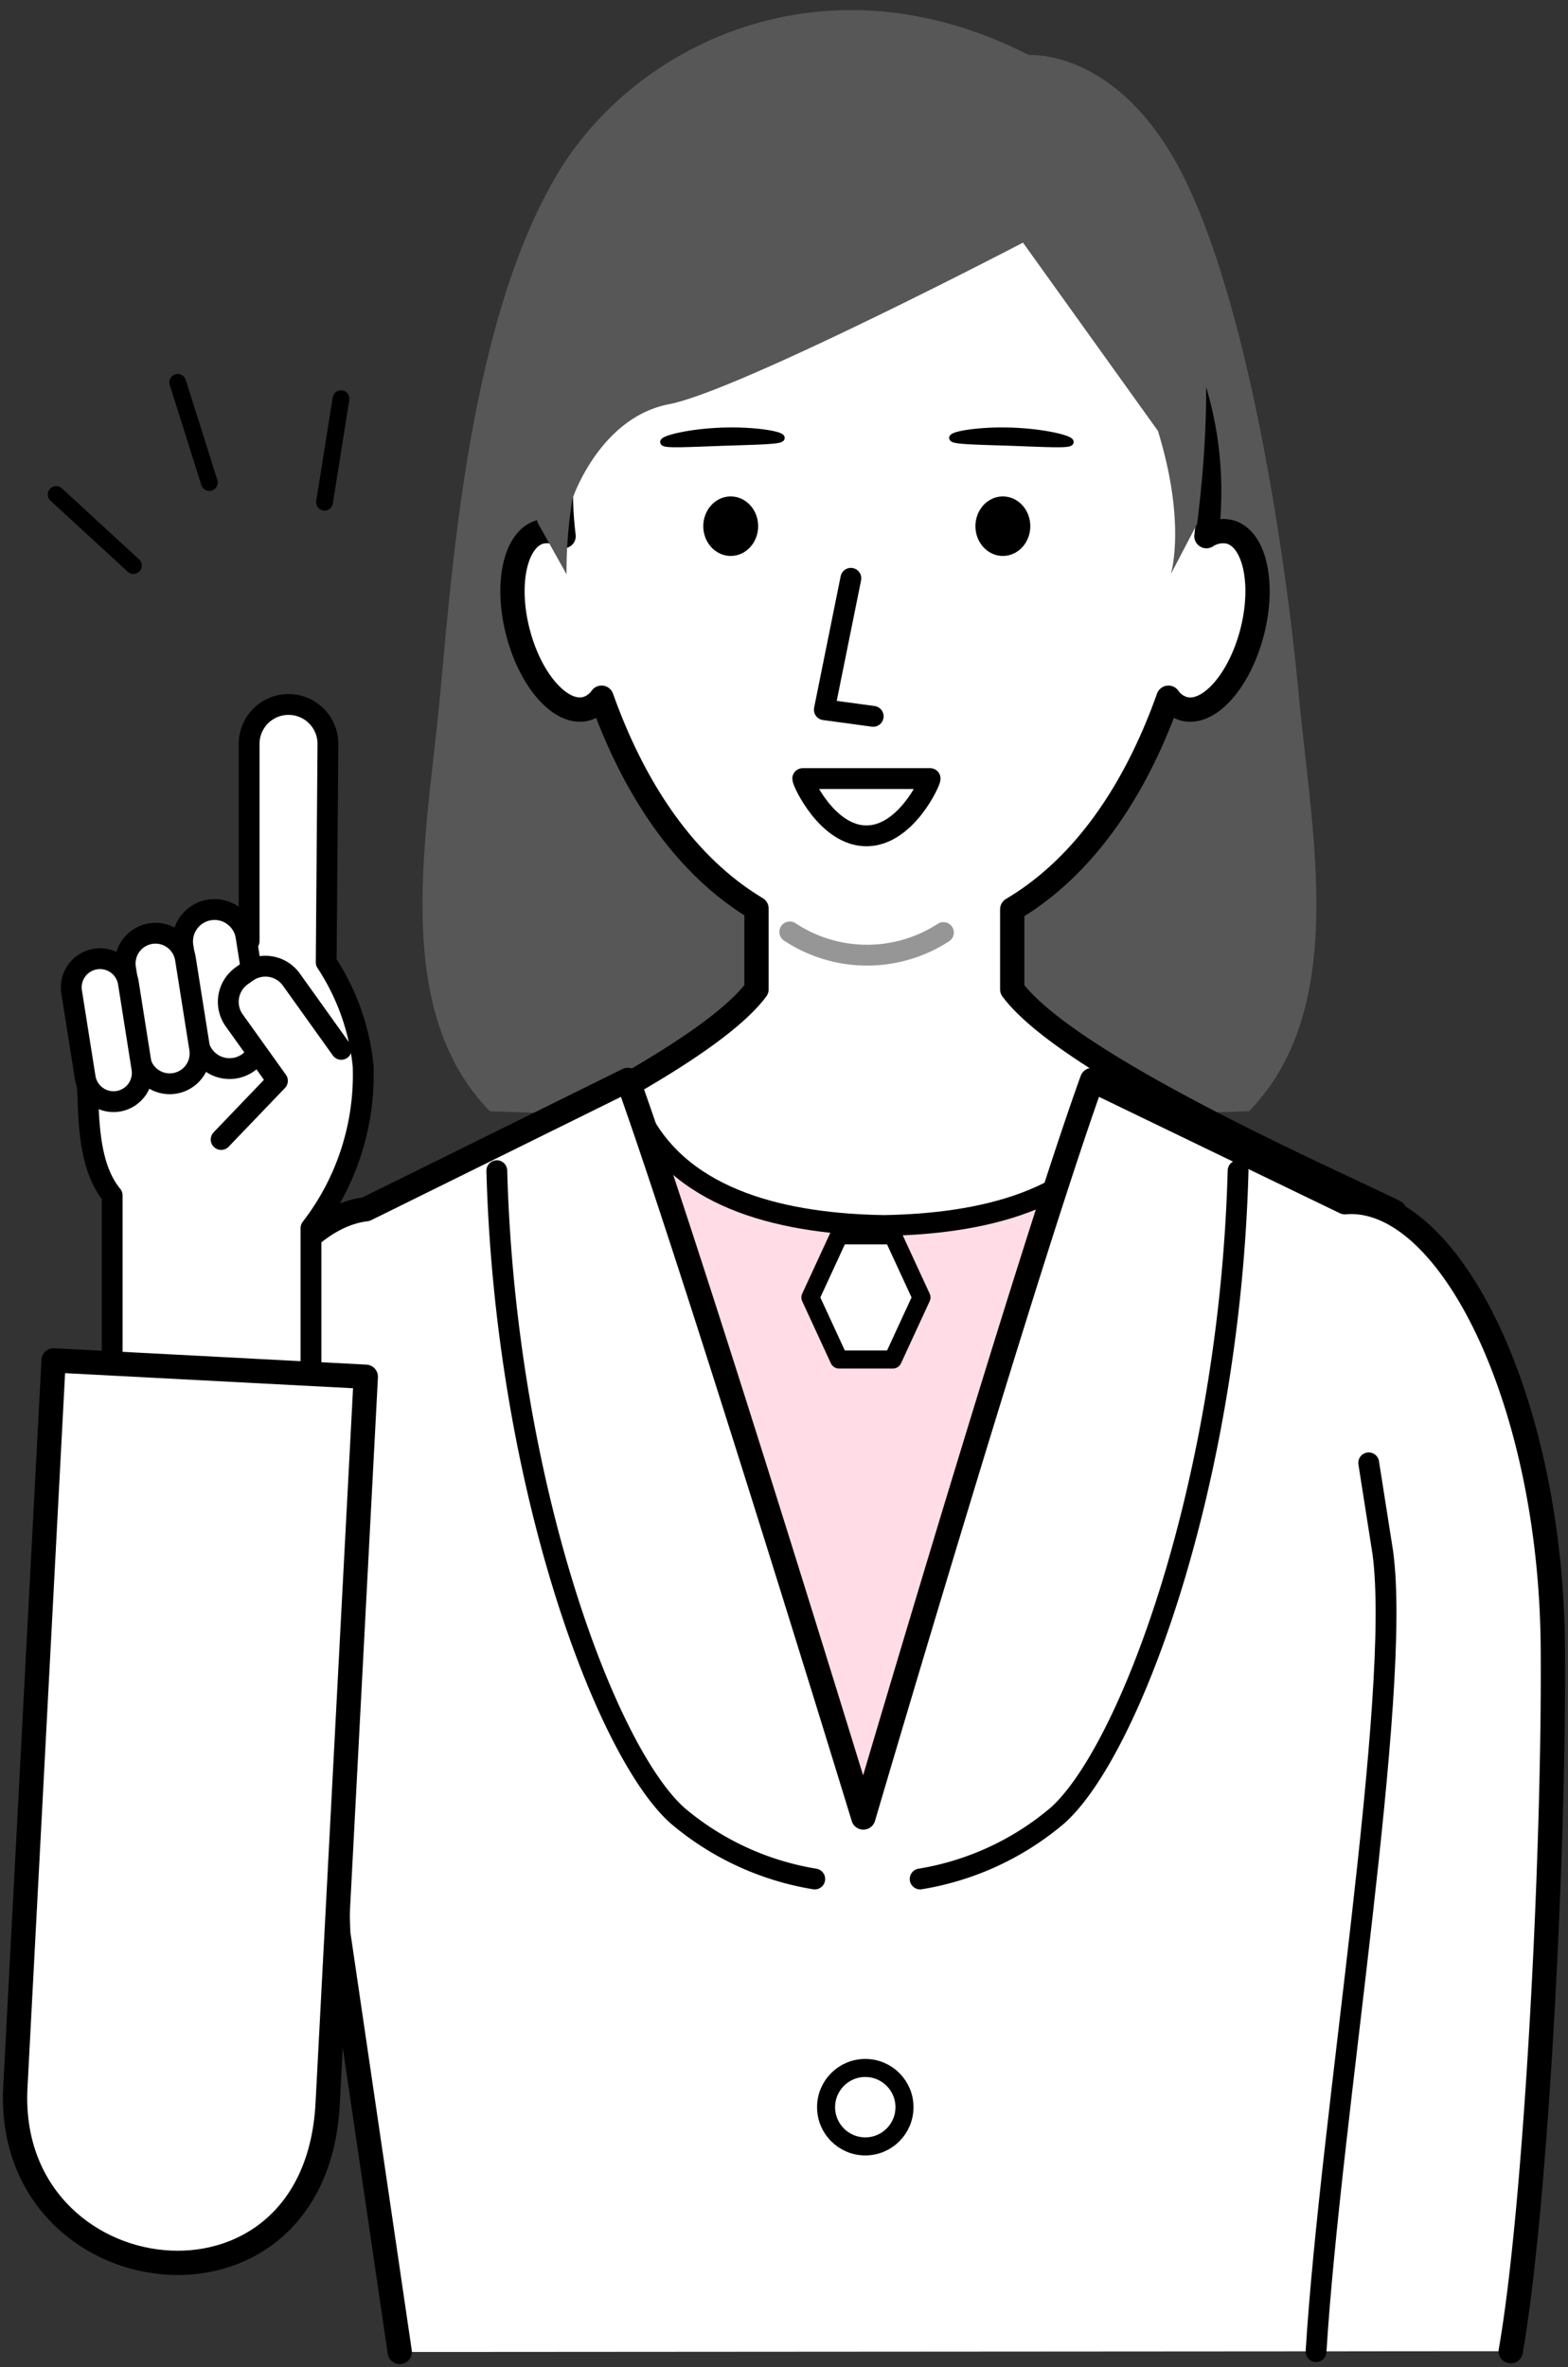 <svg xmlns="http://www.w3.org/2000/svg" width="90.4" height="136.4" viewBox="0 0 90.4 136.4">
  <rect x="0" y="0" width="90.4" height="136.4" fill="#333333" stroke="none"/>
  <g id="newgraduate_ico" transform="translate(-1053.612 -407.758)">
    <path id="パス_13110" data-name="パス 13110" d="M85.169,65.646c-4.858-.689-21.884-1.191-21.884-1.191-5.772-5.917-3.607-15.99-2.863-24.03s1.775-21.57,6.731-29.94C71.574,3.019,82.512-2.462,94.361,3.591c0,0,4.591-.368,8.225,5.729,4.255,7.139,6.587,23.065,7.331,31.1s2.909,18.114-2.863,24.03c0,0-17.025.5-21.884,1.191" transform="translate(1018.568 407.34)" fill="#575757" stroke="rgba(0,0,0,0)" stroke-width="0.4"/>
    <path id="パス_13112" data-name="パス 13112" d="M109.48,145.092l-.771-62.029c-2.978-1.509-18.681-8.306-22.044-12.825h0V65.63c3.742-2.212,6.895-6.265,9.006-12.194a1.647,1.647,0,0,0,.873.633c1.441.4,3.206-1.565,3.942-4.378s.165-5.415-1.276-5.81a1.74,1.74,0,0,0-1.348.244c1.536-12.532-8.317-22.38-18.53-22.38S59.265,31.592,60.8,44.124a1.742,1.742,0,0,0-1.349-.244c-1.441.4-2.013,3-1.276,5.81s2.5,4.774,3.942,4.378a1.648,1.648,0,0,0,.873-.633c2.1,5.89,5.222,9.927,8.932,12.149v4.651c-3.364,4.52-19.067,11.316-22.045,12.826l2.671,62.029Z" transform="translate(1025.305 394.528)" fill="#fff" stroke="rgba(0,0,0,0)" stroke-width="0.4"/>
    <path id="パス_13113" data-name="パス 13113" d="M109.48,145.092l-.771-62.029c-2.978-1.509-18.681-8.306-22.044-12.825h0V65.63c3.742-2.212,6.895-6.265,9.006-12.194a1.647,1.647,0,0,0,.873.633c1.441.4,3.206-1.565,3.942-4.378s.165-5.415-1.276-5.81a1.74,1.74,0,0,0-1.348.244c1.536-12.532-8.317-22.38-18.53-22.38S59.265,31.592,60.8,44.124a1.742,1.742,0,0,0-1.349-.244c-1.441.4-2.013,3-1.276,5.81s2.5,4.774,3.942,4.378a1.648,1.648,0,0,0,.873-.633c2.1,5.89,5.222,9.927,8.932,12.149v4.651c-3.364,4.52-19.067,11.316-22.045,12.826l2.671,62.029Z" transform="translate(1025.305 394.528)" fill="none" stroke="#000" stroke-linecap="round" stroke-linejoin="round" stroke-width="1.4"/>
    <path id="パス_13114" data-name="パス 13114" d="M115.189,136.905a8.085,8.085,0,0,0,8.858.036" transform="translate(983.956 324.554)" fill="none" stroke="#969696" stroke-linecap="round" stroke-linejoin="round" stroke-width="1.2"/>
    <path id="パス_13115" data-name="パス 13115" d="M122.025,84.666l-1.53,7.573,2.818.382" transform="translate(980.642 356.416)" fill="none" stroke="#000" stroke-linecap="round" stroke-linejoin="round" stroke-width="1.2"/>
    <path id="パス_13116" data-name="パス 13116" d="M108.532,229.644V168.315l-15.511-8.082c-2.481,4.885-8.475,6.164-14.035,6.256-5.56-.092-11.554-1.371-14.035-6.256l-15.51,8.082,3.824,61.329Z" transform="translate(1025.576 311.888)" fill="#ffdce6" stroke="rgba(0,0,0,0)" stroke-width="0.4"/>
    <path id="パス_13117" data-name="パス 13117" d="M108.532,229.644V168.315l-15.511-8.082c-2.481,4.885-8.475,6.164-14.035,6.256-5.56-.092-11.554-1.371-14.035-6.256l-15.51,8.082,3.824,61.329Z" transform="translate(1025.576 311.888)" fill="none" stroke="#000" stroke-linecap="round" stroke-linejoin="round" stroke-width="1.2"/>
    <path id="パス_13118" data-name="パス 13118" d="M124.5,114.258c0,.207-1.417,3.3-3.673,3.3s-3.673-3.1-3.673-3.3Z" transform="translate(982.737 338.365)" fill="none" stroke="#000" stroke-linecap="round" stroke-linejoin="round" stroke-width="1.2"/>
    <path id="パス_13119" data-name="パス 13119" d="M102.715,227.916c1.467-8.337,2.523-28.972,2.427-40.6-.115-13.964-5.726-25.428-11.482-25.623a4.337,4.337,0,0,0-.5.014l-14.58-7.041C74.935,164.774,66,195.1,65.392,197.161c-.633-2.065-9.936-32.387-13.581-42.5L36.719,162.11c-5.622.666-11,11.927-11.108,25.588l8.864-.275.644,16.415,3.544,24.122" transform="translate(1037.995 315.327)" fill="#fff" stroke="rgba(0,0,0,0)" stroke-width="0.4"/>
    <path id="パス_13120" data-name="パス 13120" d="M102.715,227.916c1.467-8.337,2.523-28.972,2.427-40.6-.115-13.964-5.726-25.428-11.482-25.623a4.337,4.337,0,0,0-.5.014l-14.58-7.041C74.935,164.774,66,195.1,65.392,197.161c-.633-2.065-9.936-32.387-13.581-42.5L36.719,162.11c-5.622.666-11,11.927-11.108,25.588l8.864-.275.644,16.415,3.544,24.122" transform="translate(1037.995 315.327)" fill="none" stroke="#000" stroke-linecap="round" stroke-linejoin="round" stroke-width="1.4"/>
    <path id="パス_13121" data-name="パス 13121" d="M194.918,212.355l.812,5.166c1.108,8.137-3.016,32.545-3.848,46.049" transform="translate(937.604 279.698)" fill="none" stroke="#000" stroke-linecap="round" stroke-linejoin="round" stroke-width="1.2"/>
    <path id="パス_13122" data-name="パス 13122" d="M120.685,305.8a2.26,2.26,0,1,0,2.26-2.26,2.26,2.26,0,0,0-2.26,2.26" transform="translate(980.553 223.382)" fill="#fff" stroke="rgba(0,0,0,0)" stroke-width="0.4"/>
    <ellipse id="楕円形_19" data-name="楕円形 19" cx="2.26" cy="2.26" rx="2.26" ry="2.26" transform="translate(1101.238 526.922)" fill="none" stroke="#000" stroke-linecap="round" stroke-linejoin="round" stroke-width="1.04"/>
    <path id="パス_13123" data-name="パス 13123" d="M27.757,123.3a13.269,13.269,0,0,0-2.129-5.958l.1-12.586a2.271,2.271,0,1,0-4.543,0v11.358c-.966-.236-10.06,2.674-9.813,4.522a40.928,40.928,0,0,1,.517,4.374c.05,2.309.268,4.387,1.4,5.765v10.935H24.751v-9.049a14.441,14.441,0,0,0,3.005-9.36" transform="translate(1046.79 345.868)" fill="#fff" stroke="rgba(0,0,0,0)" stroke-width="0.4"/>
    <path id="パス_13124" data-name="パス 13124" d="M27.757,123.3a13.269,13.269,0,0,0-2.129-5.958l.1-12.586a2.271,2.271,0,1,0-4.543,0v11.358c-.966-.236-10.06,2.674-9.813,4.522a40.928,40.928,0,0,1,.517,4.374c.05,2.309.268,4.387,1.4,5.765v10.935H24.751v-9.049A14.441,14.441,0,0,0,27.757,123.3Z" transform="translate(1046.79 345.868)" fill="none" stroke="#000" stroke-linecap="round" stroke-linejoin="round" stroke-width="1.2"/>
    <path id="パス_13125" data-name="パス 13125" d="M30.006,142.62h0a1.84,1.84,0,0,1-2.105-1.529l-.863-5.452a1.84,1.84,0,1,1,3.634-.576l.863,5.451a1.84,1.84,0,0,1-1.529,2.105" transform="translate(1037.129 326.693)" fill="#fff" stroke="rgba(0,0,0,0)" stroke-width="0.4"/>
    <path id="パス_13126" data-name="パス 13126" d="M30.006,142.62h0a1.84,1.84,0,0,1-2.105-1.529l-.863-5.452a1.84,1.84,0,1,1,3.634-.576l.863,5.451A1.84,1.84,0,0,1,30.006,142.62Z" transform="translate(1037.129 326.693)" fill="none" stroke="#000" stroke-linecap="round" stroke-linejoin="round" stroke-width="1.2"/>
    <path id="パス_13127" data-name="パス 13127" d="M39.743,146.541l-2.878-4.022a1.84,1.84,0,0,0-2.567-.426l-.3.214a1.841,1.841,0,0,0-.425,2.567l2.49,3.479-3.245,3.383" transform="translate(1033.544 321.685)" fill="#fff" stroke="rgba(0,0,0,0)" stroke-width="0.4"/>
    <path id="パス_13128" data-name="パス 13128" d="M39.743,146.541l-2.878-4.022a1.84,1.84,0,0,0-2.567-.426l-.3.214a1.841,1.841,0,0,0-.425,2.567l2.49,3.479-3.245,3.383" transform="translate(1033.544 321.685)" fill="none" stroke="#000" stroke-linecap="round" stroke-linejoin="round" stroke-width="1.2"/>
    <path id="パス_13129" data-name="パス 13129" d="M21.187,145.578h0a1.748,1.748,0,0,1-2-1.453l-.82-5.179a1.748,1.748,0,1,1,3.453-.547l.821,5.179a1.748,1.748,0,0,1-1.453,2" transform="translate(1042.483 324.61)" fill="#fff" stroke="rgba(0,0,0,0)" stroke-width="0.4"/>
    <path id="パス_13130" data-name="パス 13130" d="M21.187,145.578h0a1.748,1.748,0,0,1-2-1.453l-.82-5.179a1.748,1.748,0,1,1,3.453-.547l.821,5.179A1.748,1.748,0,0,1,21.187,145.578Z" transform="translate(1042.483 324.61)" fill="none" stroke="#000" stroke-linecap="round" stroke-linejoin="round" stroke-width="1.2"/>
    <path id="パス_13131" data-name="パス 13131" d="M12.92,148.934h0a1.656,1.656,0,0,1-1.894-1.377l-.777-4.906a1.656,1.656,0,1,1,3.271-.518l.777,4.906a1.656,1.656,0,0,1-1.377,1.894" transform="translate(1047.496 322.285)" fill="#fff" stroke="rgba(0,0,0,0)" stroke-width="0.4"/>
    <path id="パス_13132" data-name="パス 13132" d="M12.92,148.934h0a1.656,1.656,0,0,1-1.894-1.377l-.777-4.906a1.656,1.656,0,1,1,3.271-.518l.777,4.906A1.656,1.656,0,0,1,12.92,148.934Z" transform="translate(1047.496 322.285)" fill="none" stroke="#000" stroke-linecap="round" stroke-linejoin="round" stroke-width="1.2"/>
    <path id="パス_13133" data-name="パス 13133" d="M19.771,239.748l2.2-41.893-18-.943L1.766,238.8c-.634,12.1,17.3,14.444,18,.944" transform="translate(1052.731 289.237)" fill="#fff" stroke="rgba(0,0,0,0)" stroke-width="0.4"/>
    <path id="パス_13134" data-name="パス 13134" d="M19.771,239.748l2.2-41.893-18-.943L1.766,238.8C1.132,250.909,19.064,253.248,19.771,239.748Z" transform="translate(1052.731 289.237)" fill="none" stroke="#000" stroke-linecap="round" stroke-linejoin="round" stroke-width="1.4"/>
    <path id="パス_13135" data-name="パス 13135" d="M71.993,170.548C72.48,188.529,78.244,204,82.41,207.709a16.29,16.29,0,0,0,7.912,3.653" transform="translate(1010.262 304.67)" fill="none" stroke="#000" stroke-linecap="round" stroke-linejoin="round" stroke-width="1.2"/>
    <path id="パス_13136" data-name="パス 13136" d="M152.1,170.548c-.487,17.981-6.252,33.456-10.418,37.161a16.29,16.29,0,0,1-7.912,3.653" transform="translate(972.892 304.67)" fill="none" stroke="#000" stroke-linecap="round" stroke-linejoin="round" stroke-width="1.2"/>
    <path id="パス_13137" data-name="パス 13137" d="M123.067,181.474h-3.1l-1.652,3.577,1.652,3.577h3.1l1.652-3.577Z" transform="translate(982.019 297.471)" fill="#fff" stroke="rgba(0,0,0,0)" stroke-width="0.4"/>
    <path id="パス_13138" data-name="パス 13138" d="M123.067,181.474h-3.1l-1.652,3.577,1.652,3.577h3.1l1.652-3.577Z" transform="translate(982.019 297.471)" fill="none" stroke="#000" stroke-linecap="round" stroke-linejoin="round" stroke-width="1.04"/>
    <path id="パス_13139" data-name="パス 13139" d="M106.118,75a1.2,1.2,0,1,1-1.19-1.323A1.262,1.262,0,0,1,106.118,75" transform="translate(990.813 363.081)" stroke="rgba(0,0,0,0)" stroke-width="0.4"/>
    <ellipse id="楕円形_20" data-name="楕円形 20" cx="1.19" cy="1.323" rx="1.19" ry="1.323" transform="translate(1094.55 436.756)" fill="none" stroke="#000" stroke-linecap="round" stroke-linejoin="round" stroke-width="0.784"/>
    <path id="パス_13140" data-name="パス 13140" d="M143.692,75a1.2,1.2,0,1,0,1.19-1.323A1.262,1.262,0,0,0,143.692,75" transform="translate(966.548 363.081)" stroke="rgba(0,0,0,0)" stroke-width="0.4"/>
    <ellipse id="楕円形_21" data-name="楕円形 21" cx="1.19" cy="1.323" rx="1.19" ry="1.323" transform="translate(1110.24 436.756)" fill="none" stroke="#000" stroke-linecap="round" stroke-linejoin="round" stroke-width="0.784"/>
    <path id="パス_13141" data-name="パス 13141" d="M103.561,64.816c.006.179-1.513.191-3.385.256s-3.388.16-3.395-.019,1.5-.566,3.372-.631,3.4.215,3.408.394" transform="translate(995.091 368.176)" stroke="rgba(0,0,0,0)" stroke-width="0.4"/>
    <path id="パス_13142" data-name="パス 13142" d="M103.561,64.816c.006.179-1.513.191-3.385.256s-3.388.16-3.395-.019,1.5-.566,3.372-.631S103.555,64.637,103.561,64.816Z" transform="translate(995.091 368.176)" fill="none" stroke="#000" stroke-linecap="round" stroke-linejoin="round" stroke-width="0.4"/>
    <path id="パス_13143" data-name="パス 13143" d="M139.145,64.816c-.006.179,1.513.191,3.385.256s3.388.16,3.395-.019-1.5-.566-3.372-.631-3.4.215-3.408.394" transform="translate(969.388 368.176)" stroke="rgba(0,0,0,0)" stroke-width="0.4"/>
    <path id="パス_13144" data-name="パス 13144" d="M139.145,64.816c-.006.179,1.513.191,3.385.256s3.388.16,3.395-.019-1.5-.566-3.372-.631S139.151,64.637,139.145,64.816Z" transform="translate(969.388 368.176)" fill="none" stroke="#000" stroke-linecap="round" stroke-linejoin="round" stroke-width="0.4"/>
    <path id="パス_13145" data-name="パス 13145" d="M77.952,32.717a26.361,26.361,0,0,0-.34,4.339l-1.649-2.941s-2.4-7.88,2.049-17.922C81,9.444,88.691,4,99.743,8.254c0,0,5.621-1.324,9.419,2.3,4.574,4.369,6.29,11.667,4.808,23.6l-1.519,2.9s.914-2.881-.742-8.256l-7.779-10.848S87.541,26.49,83.525,27.26s-5.574,5.457-5.574,5.457" transform="translate(1008.661 403.79)" fill="#575757" stroke="rgba(0,0,0,0)" stroke-width="0.4"/>
    <rect id="長方形_1192" data-name="長方形 1192" width="90" height="136" transform="translate(1053.812 407.958)" fill="none" stroke="rgba(0,0,0,0)" stroke-width="0.4"/>
    <line id="線_1" data-name="線 1" x2="4.698" y2="4.32" transform="translate(1056.85 436.253)" fill="none" stroke="#000" stroke-linecap="round" stroke-linejoin="round" stroke-width="0.968" stroke-dasharray="6.05 6.05 3.63 4.84"/>
    <line id="線_2" data-name="線 2" x2="2.336" y2="7.398" transform="translate(1063.859 429.793)" fill="none" stroke="#000" stroke-linecap="round" stroke-linejoin="round" stroke-width="0.968" stroke-dasharray="6.05 6.05 3.63 4.84"/>
    <line id="線_3" data-name="線 3" x1="0.95" y2="5.967" transform="translate(1072.322 430.732)" fill="none" stroke="#000" stroke-linecap="round" stroke-linejoin="round" stroke-width="0.968" stroke-dasharray="6.05 6.05 3.63 4.84"/>
  </g>
</svg>
